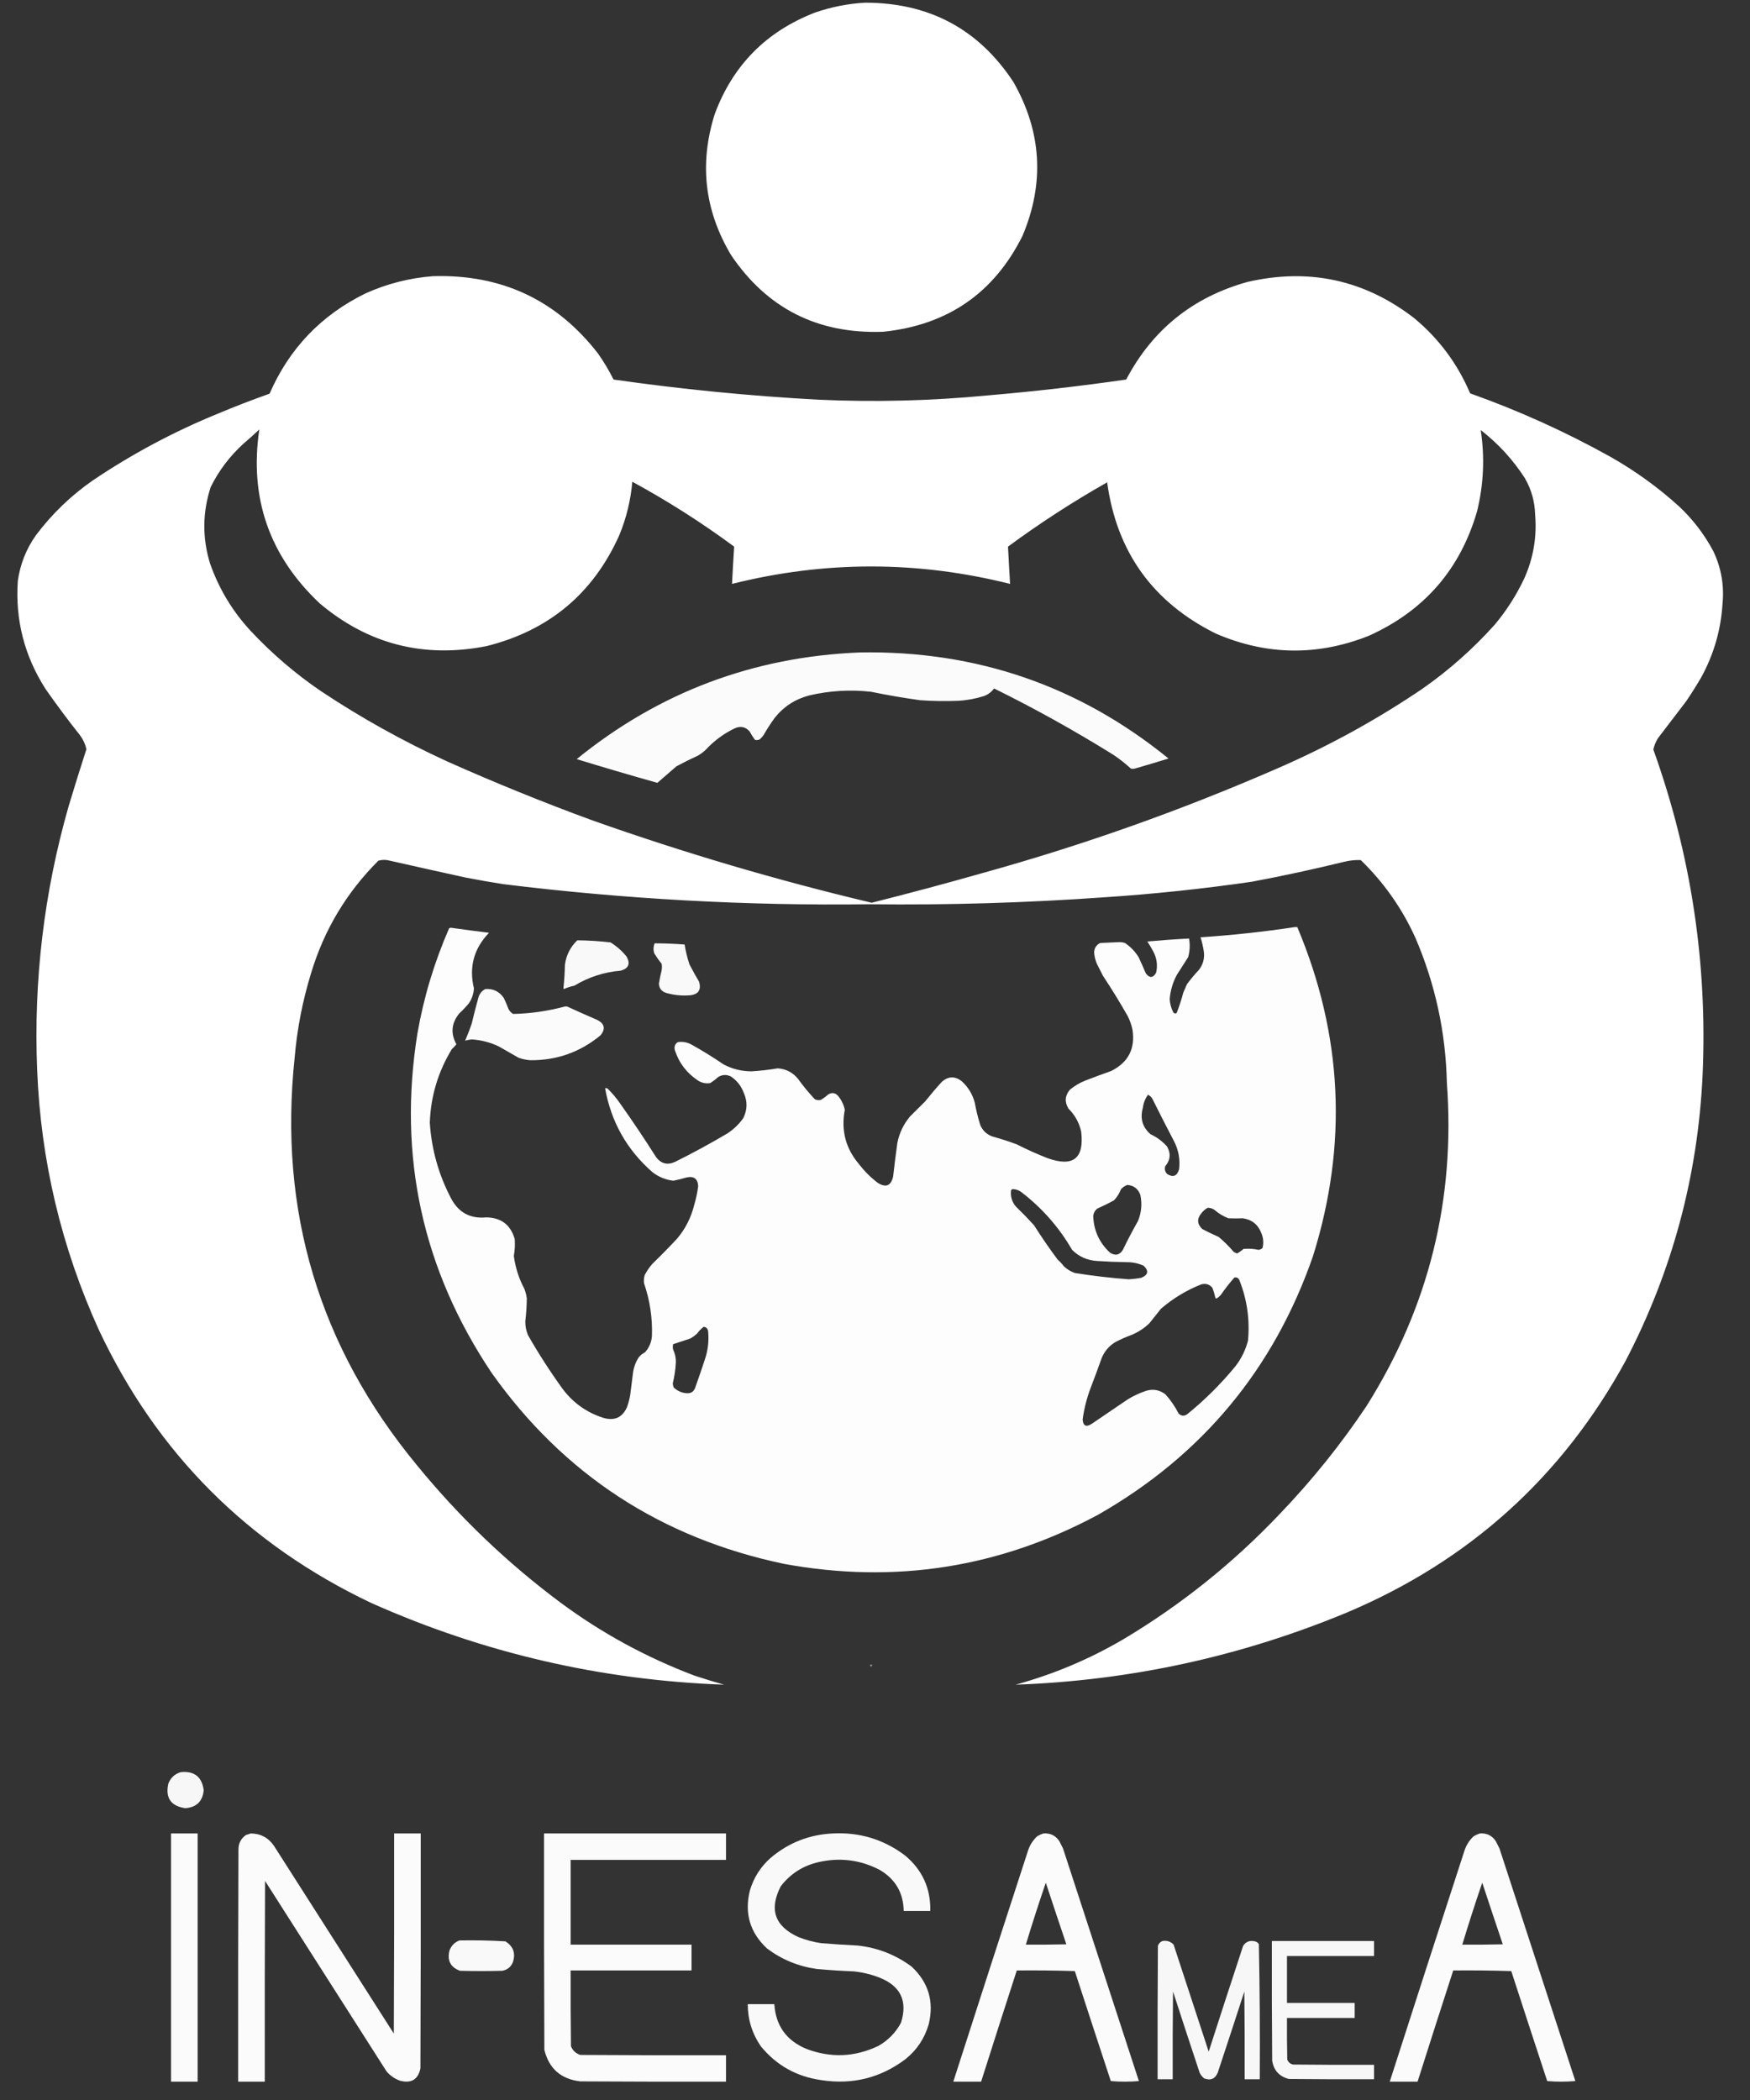 <svg width="50" height="60" viewBox="0 0 50 60" fill="none" xmlns="http://www.w3.org/2000/svg">
<rect x="0" y="0" width="50" height="60" fill="#333333" stroke="none"/>
<g clip-path="url(#clip0_758_1872)">
<path fill-rule="evenodd" clip-rule="evenodd" d="M24.715 0.077C26.547 0.076 27.961 0.832 28.955 2.344C29.764 3.766 29.85 5.232 29.214 6.74C28.396 8.377 27.069 9.29 25.233 9.479C23.369 9.547 21.921 8.817 20.889 7.29C20.128 6.015 19.973 4.67 20.423 3.254C20.94 1.864 21.893 0.9 23.281 0.361C23.748 0.199 24.226 0.104 24.715 0.077Z" fill="#FEFFFE"/>
<path fill-rule="evenodd" clip-rule="evenodd" d="M12.366 7.891C14.328 7.831 15.902 8.57 17.09 10.106C17.254 10.341 17.401 10.587 17.53 10.844C19.473 11.122 21.425 11.314 23.385 11.42C24.994 11.493 26.6 11.453 28.204 11.299C29.534 11.186 30.858 11.034 32.177 10.844C32.927 9.418 34.084 8.487 35.648 8.054C37.4 7.652 38.983 7.996 40.398 9.084C41.109 9.673 41.644 10.392 42.004 11.239C43.391 11.732 44.727 12.336 46.011 13.051C46.714 13.449 47.364 13.918 47.963 14.459C48.367 14.837 48.698 15.269 48.956 15.756C49.179 16.23 49.265 16.728 49.215 17.25C49.169 17.992 48.968 18.691 48.611 19.345C48.475 19.579 48.331 19.808 48.179 20.032C47.908 20.386 47.638 20.741 47.367 21.096C47.307 21.196 47.264 21.302 47.238 21.414C48.319 24.428 48.788 27.533 48.645 30.73C48.509 33.604 47.778 36.317 46.452 38.87C44.64 42.193 41.983 44.594 38.481 46.073C35.452 47.33 32.297 48.017 29.016 48.134C30.105 47.836 31.135 47.401 32.108 46.829C33.756 45.844 35.244 44.65 36.572 43.248C37.487 42.293 38.311 41.269 39.042 40.175C40.82 37.35 41.586 34.27 41.339 30.936C41.307 29.498 41.008 28.118 40.441 26.797C40.061 25.956 39.54 25.215 38.878 24.573C38.715 24.568 38.554 24.585 38.394 24.625C37.525 24.838 36.65 25.027 35.769 25.192C34.365 25.396 32.954 25.545 31.538 25.638C29.309 25.796 27.078 25.862 24.845 25.836C21.34 25.882 17.848 25.69 14.369 25.26C14.011 25.204 13.654 25.141 13.299 25.072C12.578 24.914 11.859 24.754 11.14 24.591C11.029 24.56 10.92 24.56 10.811 24.591C9.9 25.499 9.258 26.572 8.886 27.811C8.645 28.595 8.489 29.397 8.419 30.215C7.954 34.595 9.117 38.476 11.908 41.858C13.12 43.343 14.493 44.657 16.027 45.798C17.198 46.664 18.47 47.356 19.845 47.876C20.126 47.969 20.408 48.055 20.691 48.134C17.175 48.007 13.813 47.229 10.604 45.798C7.074 44.12 4.48 41.519 2.823 37.994C1.753 35.636 1.165 33.163 1.062 30.575C0.957 28.015 1.256 25.502 1.96 23.037C2.124 22.491 2.294 21.947 2.469 21.405C2.437 21.261 2.376 21.129 2.288 21.01C1.946 20.579 1.618 20.139 1.303 19.688C0.698 18.745 0.433 17.714 0.509 16.597C0.576 16.12 0.749 15.685 1.027 15.292C1.487 14.68 2.031 14.156 2.659 13.721C3.781 12.966 4.972 12.33 6.234 11.815C6.718 11.612 7.208 11.423 7.702 11.248C8.265 9.956 9.18 9 10.449 8.38C11.061 8.106 11.7 7.943 12.366 7.891ZM7.409 12.27C7.119 14.226 7.695 15.883 9.136 17.241C10.522 18.408 12.111 18.814 13.903 18.46C15.684 18.014 16.948 16.958 17.694 15.292C17.897 14.801 18.02 14.292 18.066 13.764C19.079 14.315 20.049 14.933 20.976 15.618C20.953 15.972 20.933 16.327 20.915 16.683C23.564 16.019 26.212 16.019 28.86 16.683C28.838 16.328 28.818 15.973 28.8 15.618C29.706 14.95 30.65 14.338 31.633 13.781C31.904 15.767 32.938 17.207 34.733 18.1C36.18 18.726 37.636 18.749 39.103 18.168C40.688 17.457 41.722 16.269 42.203 14.605C42.39 13.838 42.425 13.066 42.306 12.287C42.807 12.675 43.227 13.133 43.567 13.661C43.754 13.985 43.852 14.334 43.861 14.708C43.914 15.342 43.81 15.948 43.55 16.528C43.324 17.007 43.042 17.448 42.704 17.851C42.084 18.541 41.396 19.151 40.64 19.679C39.33 20.567 37.942 21.328 36.477 21.963C33.741 23.156 30.932 24.152 28.049 24.951C27.005 25.248 25.957 25.528 24.905 25.793C22.204 25.152 19.544 24.367 16.926 23.44C15.524 22.926 14.143 22.365 12.78 21.757C11.519 21.179 10.316 20.51 9.171 19.748C8.438 19.249 7.767 18.674 7.158 18.022C6.641 17.463 6.255 16.822 6.001 16.099C5.778 15.37 5.784 14.643 6.019 13.918C6.253 13.445 6.566 13.03 6.96 12.673C7.114 12.542 7.264 12.408 7.409 12.27Z" fill="#FEFFFE"/>
<path fill-rule="evenodd" clip-rule="evenodd" d="M24.577 18.641C27.897 18.585 30.833 19.596 33.386 21.672C33.083 21.766 32.777 21.858 32.47 21.946C32.419 21.965 32.368 21.971 32.315 21.963C32.158 21.819 31.991 21.687 31.814 21.568C30.712 20.882 29.575 20.249 28.403 19.671C28.329 19.769 28.234 19.841 28.118 19.886C27.876 19.963 27.629 20.009 27.375 20.023C27.012 20.037 26.649 20.032 26.287 20.006C25.818 19.941 25.352 19.861 24.888 19.765C24.295 19.699 23.708 19.733 23.126 19.868C22.721 19.974 22.39 20.188 22.133 20.512C22.021 20.667 21.917 20.827 21.822 20.993C21.791 21.041 21.753 21.084 21.71 21.122C21.666 21.146 21.62 21.152 21.572 21.139C21.516 21.066 21.467 20.989 21.425 20.907C21.304 20.764 21.157 20.732 20.985 20.813C20.669 20.966 20.393 21.172 20.155 21.431C20.091 21.489 20.022 21.541 19.948 21.586C19.737 21.682 19.53 21.785 19.326 21.895C19.145 22.052 18.963 22.21 18.782 22.367C18.01 22.15 17.241 21.924 16.477 21.689C18.828 19.779 21.528 18.762 24.577 18.641Z" fill="#FEFFFE" fill-opacity="0.98"/>
<path fill-rule="evenodd" clip-rule="evenodd" d="M36.996 26.488H37.065C38.364 29.567 38.513 32.701 37.514 35.89C36.394 39.115 34.35 41.576 31.382 43.274C28.557 44.793 25.563 45.262 22.401 44.682C18.891 43.945 16.107 42.127 14.05 39.23C12.072 36.278 11.364 33.043 11.926 29.528C12.108 28.489 12.41 27.488 12.832 26.523C12.847 26.517 12.861 26.511 12.876 26.506C13.241 26.558 13.606 26.606 13.972 26.651C13.539 27.1 13.395 27.63 13.541 28.24C13.531 28.397 13.482 28.54 13.394 28.669C13.308 28.772 13.216 28.869 13.117 28.961C12.896 29.238 12.87 29.529 13.04 29.837C13 29.885 12.957 29.931 12.91 29.974C12.517 30.621 12.306 31.322 12.28 32.078C12.33 32.845 12.534 33.569 12.893 34.25C13.107 34.649 13.441 34.826 13.895 34.782C14.32 34.79 14.59 34.996 14.706 35.401C14.719 35.562 14.71 35.722 14.681 35.882C14.724 36.214 14.825 36.529 14.983 36.826C15.017 36.915 15.04 37.007 15.052 37.101C15.049 37.319 15.034 37.536 15.009 37.753C15.007 37.89 15.033 38.022 15.086 38.148C15.387 38.676 15.716 39.186 16.071 39.677C16.369 40.078 16.758 40.356 17.237 40.51C17.562 40.604 17.789 40.498 17.919 40.192C17.956 40.085 17.985 39.976 18.005 39.865C18.03 39.659 18.056 39.453 18.083 39.247C18.102 39.08 18.157 38.925 18.247 38.784C18.298 38.722 18.358 38.673 18.428 38.638C18.549 38.504 18.615 38.347 18.627 38.165C18.644 37.654 18.569 37.156 18.403 36.672C18.39 36.59 18.396 36.51 18.42 36.431C18.481 36.313 18.556 36.204 18.644 36.105C18.887 35.87 19.123 35.629 19.352 35.383C19.587 35.101 19.748 34.781 19.836 34.422C19.888 34.247 19.925 34.07 19.948 33.889C19.936 33.68 19.827 33.597 19.62 33.641C19.494 33.678 19.368 33.709 19.24 33.735C19.015 33.709 18.814 33.626 18.636 33.486C17.907 32.846 17.458 32.048 17.288 31.09C17.312 31.088 17.335 31.091 17.358 31.099C17.489 31.229 17.607 31.369 17.712 31.52C18.071 32.026 18.416 32.541 18.748 33.065C18.895 33.253 19.076 33.296 19.292 33.194C19.798 32.943 20.293 32.673 20.777 32.387C20.958 32.27 21.111 32.124 21.235 31.949C21.354 31.713 21.36 31.473 21.252 31.228C21.18 31.03 21.056 30.872 20.881 30.756C20.757 30.695 20.636 30.701 20.518 30.773C20.448 30.837 20.373 30.894 20.294 30.945C20.17 30.965 20.055 30.942 19.948 30.876C19.625 30.664 19.403 30.375 19.283 30.009C19.256 29.912 19.282 29.835 19.361 29.777C19.502 29.754 19.634 29.776 19.758 29.846C20.073 30.021 20.378 30.21 20.674 30.412C20.922 30.543 21.187 30.608 21.468 30.61C21.72 30.595 21.971 30.566 22.22 30.524C22.461 30.541 22.657 30.644 22.807 30.833C22.952 31.035 23.11 31.226 23.282 31.408C23.337 31.434 23.395 31.439 23.455 31.425C23.529 31.38 23.598 31.329 23.662 31.271C23.769 31.206 23.864 31.22 23.947 31.314C24.042 31.429 24.106 31.561 24.137 31.709C24.025 32.299 24.163 32.82 24.551 33.271C24.704 33.469 24.88 33.644 25.078 33.795C25.31 33.942 25.457 33.882 25.518 33.615C25.554 33.294 25.594 32.973 25.639 32.653C25.696 32.369 25.817 32.117 26.002 31.898L26.434 31.468C26.586 31.277 26.744 31.091 26.909 30.91C27.094 30.747 27.284 30.741 27.479 30.893C27.662 31.06 27.786 31.263 27.85 31.503C27.889 31.718 27.941 31.93 28.006 32.138C28.073 32.302 28.191 32.414 28.36 32.473C28.593 32.537 28.824 32.611 29.051 32.696C29.338 32.842 29.632 32.974 29.931 33.091C30.664 33.353 30.984 33.098 30.89 32.327C30.832 32.074 30.711 31.856 30.527 31.674C30.412 31.482 30.426 31.302 30.57 31.133C30.7 31.026 30.844 30.94 31.002 30.876C31.249 30.781 31.496 30.689 31.745 30.601C32.235 30.357 32.439 29.965 32.358 29.425C32.329 29.287 32.283 29.155 32.22 29.03C31.997 28.638 31.761 28.254 31.512 27.879C31.454 27.765 31.397 27.65 31.339 27.536C31.296 27.434 31.27 27.328 31.261 27.218C31.264 27.09 31.321 26.999 31.434 26.943C31.613 26.936 31.791 26.928 31.97 26.918C32.029 26.916 32.087 26.925 32.142 26.943C32.301 27.05 32.431 27.185 32.531 27.347C32.603 27.5 32.672 27.655 32.738 27.811C32.845 27.951 32.943 27.946 33.032 27.793C33.081 27.577 33.052 27.371 32.945 27.175C32.895 27.081 32.84 26.989 32.781 26.9C33.178 26.864 33.575 26.835 33.973 26.815C34.005 26.994 33.996 27.172 33.947 27.347C33.838 27.519 33.728 27.69 33.619 27.862C33.507 28.075 33.441 28.301 33.42 28.54C33.426 28.67 33.458 28.793 33.515 28.91C33.541 28.956 33.575 28.968 33.619 28.944C33.693 28.753 33.756 28.558 33.809 28.36C33.843 28.28 33.878 28.2 33.913 28.12C34.02 27.976 34.135 27.838 34.258 27.707C34.374 27.554 34.42 27.383 34.396 27.192C34.375 27.052 34.344 26.915 34.301 26.78C35.206 26.72 36.104 26.623 36.996 26.488ZM32.211 33.855C32.142 33.88 32.082 33.92 32.03 33.975C31.983 34.094 31.917 34.2 31.831 34.293C31.674 34.38 31.512 34.46 31.348 34.533C31.281 34.59 31.243 34.661 31.235 34.748C31.251 35.159 31.409 35.505 31.71 35.787C31.863 35.887 31.987 35.862 32.082 35.71C32.217 35.43 32.361 35.156 32.514 34.886C32.612 34.645 32.635 34.399 32.583 34.147C32.522 33.969 32.398 33.871 32.211 33.855ZM32.799 31.279C32.718 31.391 32.67 31.517 32.652 31.657C32.569 31.953 32.641 32.202 32.868 32.404C33.05 32.489 33.209 32.606 33.343 32.756C33.458 32.957 33.441 33.146 33.291 33.323C33.268 33.41 33.288 33.484 33.351 33.546C33.519 33.648 33.631 33.602 33.688 33.409C33.722 33.133 33.676 32.869 33.55 32.619C33.338 32.215 33.131 31.809 32.928 31.4C32.898 31.344 32.855 31.304 32.799 31.279ZM35.269 36.5C35.129 36.658 35 36.824 34.88 36.998C34.844 37.039 34.804 37.073 34.759 37.101C34.746 37.098 34.734 37.093 34.724 37.084C34.704 36.984 34.675 36.886 34.638 36.792C34.554 36.693 34.448 36.662 34.319 36.697C33.895 36.866 33.513 37.098 33.17 37.393C33.061 37.53 32.951 37.667 32.842 37.805C32.694 37.948 32.524 38.06 32.332 38.14C32.172 38.198 32.017 38.267 31.866 38.346C31.687 38.455 31.557 38.607 31.477 38.801C31.377 39.083 31.273 39.363 31.166 39.642C31.053 39.937 30.976 40.24 30.933 40.552C30.945 40.741 31.031 40.784 31.192 40.681C31.538 40.446 31.883 40.212 32.229 39.977C32.392 39.879 32.565 39.798 32.747 39.737C32.95 39.677 33.134 39.712 33.3 39.84C33.447 40.004 33.571 40.184 33.671 40.381C33.746 40.461 33.829 40.47 33.921 40.406C34.425 39.997 34.883 39.542 35.294 39.041C35.466 38.821 35.587 38.575 35.657 38.303C35.712 37.711 35.632 37.138 35.415 36.586C35.39 36.517 35.341 36.489 35.269 36.5ZM28.912 33.975C28.908 33.989 28.899 34.001 28.887 34.01C28.866 34.184 28.912 34.338 29.025 34.473C29.204 34.646 29.376 34.823 29.543 35.006C29.755 35.341 29.979 35.667 30.216 35.985C30.283 36.045 30.344 36.111 30.398 36.182C30.488 36.266 30.592 36.329 30.709 36.371C31.219 36.453 31.731 36.513 32.246 36.551C32.368 36.545 32.489 36.531 32.609 36.508C32.805 36.427 32.828 36.313 32.678 36.165C32.525 36.096 32.363 36.061 32.194 36.062C31.912 36.058 31.63 36.047 31.348 36.028C31.066 36.012 30.827 35.906 30.631 35.71C30.256 35.062 29.77 34.51 29.172 34.053C29.094 33.997 29.007 33.971 28.912 33.975ZM34.508 34.508C34.438 34.545 34.378 34.596 34.327 34.662C34.193 34.824 34.201 34.975 34.353 35.117C34.506 35.197 34.662 35.271 34.819 35.341C34.975 35.472 35.119 35.615 35.251 35.77C35.282 35.787 35.313 35.801 35.346 35.813C35.411 35.777 35.472 35.734 35.528 35.684C35.673 35.67 35.817 35.679 35.959 35.71C36.003 35.704 36.04 35.687 36.072 35.658C36.109 35.512 36.097 35.369 36.037 35.229C35.944 34.987 35.768 34.847 35.51 34.808C35.372 34.814 35.234 34.814 35.096 34.808C34.949 34.75 34.817 34.67 34.699 34.568C34.641 34.528 34.578 34.508 34.508 34.508ZM20.104 37.908C20.032 37.965 19.969 38.031 19.914 38.105C19.855 38.158 19.792 38.204 19.724 38.243C19.56 38.298 19.395 38.353 19.232 38.406C19.22 38.457 19.22 38.509 19.232 38.56C19.29 38.683 19.316 38.812 19.309 38.947C19.297 39.141 19.269 39.333 19.223 39.522C19.224 39.564 19.233 39.604 19.249 39.642C19.347 39.736 19.465 39.791 19.603 39.805C19.742 39.821 19.831 39.761 19.871 39.625C19.96 39.374 20.047 39.123 20.13 38.87C20.224 38.602 20.259 38.327 20.233 38.045C20.225 37.964 20.182 37.918 20.104 37.908Z" fill="#FEFFFE" fill-opacity="0.99"/>
<path fill-rule="evenodd" clip-rule="evenodd" d="M16.494 26.866C16.813 26.869 17.129 26.889 17.444 26.926C17.619 27.035 17.771 27.169 17.902 27.33C18.016 27.533 17.962 27.668 17.738 27.733C17.259 27.773 16.816 27.917 16.408 28.163C16.306 28.184 16.209 28.216 16.114 28.257C16.108 28.251 16.102 28.245 16.097 28.24C16.121 28.018 16.136 27.795 16.14 27.57C16.176 27.293 16.294 27.058 16.494 26.866Z" fill="#FEFFFE" fill-opacity="0.97"/>
<path fill-rule="evenodd" clip-rule="evenodd" d="M18.705 26.952C18.991 26.953 19.276 26.964 19.56 26.986C19.591 27.179 19.637 27.368 19.698 27.553C19.786 27.721 19.878 27.887 19.974 28.051C20.042 28.285 19.953 28.414 19.707 28.437C19.478 28.455 19.253 28.432 19.033 28.369C18.901 28.326 18.832 28.238 18.826 28.102C18.846 27.976 18.872 27.85 18.904 27.725C18.915 27.662 18.915 27.599 18.904 27.536C18.828 27.443 18.759 27.346 18.696 27.244C18.662 27.145 18.665 27.048 18.705 26.952Z" fill="#FEFFFE" fill-opacity="0.97"/>
<path fill-rule="evenodd" clip-rule="evenodd" d="M13.869 28.257C14.094 28.244 14.269 28.33 14.395 28.515C14.446 28.621 14.492 28.73 14.534 28.841C14.565 28.895 14.608 28.938 14.663 28.97C15.154 28.959 15.638 28.89 16.114 28.764C16.148 28.752 16.183 28.752 16.218 28.764C16.498 28.893 16.78 29.019 17.064 29.141C17.276 29.25 17.308 29.396 17.159 29.579C16.578 30.061 15.907 30.299 15.147 30.292C15.034 30.283 14.925 30.26 14.819 30.223C14.629 30.114 14.439 30.006 14.249 29.897C14.013 29.785 13.766 29.72 13.506 29.699C13.432 29.701 13.36 29.712 13.29 29.734C13.359 29.573 13.423 29.407 13.48 29.236C13.539 28.988 13.602 28.742 13.67 28.497C13.703 28.388 13.769 28.308 13.869 28.257Z" fill="#FEFFFE" fill-opacity="0.98"/>
<path fill-rule="evenodd" clip-rule="evenodd" d="M24.854 47.559C24.934 47.547 24.945 47.57 24.888 47.627C24.867 47.609 24.856 47.586 24.854 47.559Z" fill="#FEFFFE" fill-opacity="0.41"/>
<path fill-rule="evenodd" clip-rule="evenodd" d="M5.164 50.633C5.551 50.594 5.77 50.766 5.82 51.148C5.79 51.467 5.615 51.638 5.293 51.663C4.88 51.601 4.719 51.366 4.81 50.959C4.876 50.792 4.994 50.684 5.164 50.633Z" fill="#FEFFFE" fill-opacity="0.96"/>
<path d="M5.647 52.384H4.887V59.476H5.647V52.384Z" fill="#FEFFFE" fill-opacity="0.98"/>
<path fill-rule="evenodd" clip-rule="evenodd" d="M7.168 52.384C7.452 52.389 7.673 52.509 7.832 52.745C8.972 54.531 10.112 56.316 11.252 58.102C11.261 56.196 11.264 54.29 11.261 52.384H12.021C12.024 54.622 12.021 56.86 12.012 59.098C11.946 59.414 11.753 59.531 11.434 59.45C11.281 59.396 11.151 59.307 11.045 59.184C9.888 57.37 8.731 55.555 7.573 53.741C7.565 55.652 7.562 57.564 7.565 59.476H6.805C6.802 57.273 6.805 55.069 6.813 52.865C6.807 52.678 6.879 52.532 7.029 52.427C7.078 52.414 7.124 52.399 7.168 52.384Z" fill="#FEFFFE" fill-opacity="0.98"/>
<path fill-rule="evenodd" clip-rule="evenodd" d="M15.544 52.384H20.743V53.14H16.304V55.561H19.758V56.299H16.304C16.301 57.021 16.304 57.742 16.313 58.463C16.363 58.587 16.452 58.67 16.58 58.712C17.968 58.721 19.355 58.724 20.743 58.721V59.476C19.355 59.479 17.968 59.476 16.58 59.468C16.027 59.404 15.685 59.104 15.553 58.566C15.544 56.505 15.541 54.445 15.544 52.384Z" fill="#FEFFFE" fill-opacity="0.98"/>
<path fill-rule="evenodd" clip-rule="evenodd" d="M23.8 52.384C24.564 52.346 25.249 52.555 25.855 53.011C26.351 53.423 26.593 53.952 26.58 54.599H25.82C25.811 54.078 25.581 53.686 25.13 53.423C24.582 53.14 24.006 53.066 23.402 53.2C22.95 53.301 22.584 53.533 22.306 53.895C21.967 54.556 22.137 55.04 22.815 55.346C23.021 55.428 23.234 55.485 23.454 55.518C23.805 55.547 24.156 55.57 24.508 55.587C25.077 55.65 25.589 55.85 26.045 56.188C26.526 56.637 26.69 57.183 26.537 57.828C26.421 58.233 26.2 58.568 25.872 58.832C25.161 59.368 24.36 59.569 23.471 59.433C22.762 59.334 22.183 59.011 21.736 58.463C21.489 58.101 21.365 57.701 21.364 57.261H22.124C22.163 57.875 22.468 58.301 23.04 58.54C23.738 58.804 24.423 58.776 25.095 58.455C25.375 58.296 25.591 58.076 25.743 57.793C25.939 57.167 25.729 56.735 25.112 56.497C24.878 56.407 24.636 56.35 24.387 56.325C24.035 56.311 23.684 56.288 23.333 56.256C22.809 56.182 22.337 55.987 21.917 55.673C21.428 55.219 21.264 54.666 21.425 54.015C21.534 53.647 21.732 53.335 22.021 53.08C22.534 52.647 23.127 52.415 23.8 52.384Z" fill="#FEFFFE" fill-opacity="0.97"/>
<path fill-rule="evenodd" clip-rule="evenodd" d="M29.811 52.384C30.009 52.37 30.161 52.444 30.268 52.607C30.303 52.676 30.338 52.745 30.372 52.813C31.096 55.028 31.819 57.243 32.54 59.459C32.271 59.482 32.003 59.482 31.737 59.459C31.392 58.412 31.05 57.365 30.709 56.317C30.156 56.299 29.604 56.294 29.051 56.299C28.708 57.357 28.368 58.416 28.032 59.476H27.237C27.943 57.277 28.654 55.079 29.37 52.882C29.422 52.718 29.512 52.578 29.638 52.461C29.695 52.43 29.753 52.404 29.811 52.384ZM29.88 53.792C30.073 54.378 30.269 54.965 30.467 55.552C30.081 55.561 29.696 55.564 29.31 55.561C29.489 54.968 29.68 54.378 29.88 53.792Z" fill="#FEFFFE" fill-opacity="0.98"/>
<path fill-rule="evenodd" clip-rule="evenodd" d="M42.281 52.384C42.478 52.37 42.631 52.444 42.738 52.607C42.773 52.676 42.807 52.745 42.842 52.813C43.566 55.028 44.289 57.243 45.01 59.459C44.741 59.482 44.473 59.482 44.206 59.459C43.862 58.412 43.519 57.365 43.179 56.317C42.626 56.299 42.073 56.294 41.521 56.299C41.177 57.357 40.838 58.416 40.502 59.476H39.707C40.413 57.277 41.124 55.079 41.84 52.882C41.892 52.718 41.981 52.578 42.108 52.461C42.165 52.43 42.223 52.404 42.281 52.384ZM42.35 53.792C42.543 54.378 42.739 54.965 42.937 55.552C42.551 55.561 42.166 55.564 41.78 55.561C41.959 54.968 42.149 54.378 42.35 53.792Z" fill="#FEFFFE" fill-opacity="0.98"/>
<path fill-rule="evenodd" clip-rule="evenodd" d="M13.126 55.441C13.565 55.433 14.002 55.441 14.439 55.467C14.664 55.606 14.736 55.803 14.655 56.059C14.6 56.197 14.499 56.28 14.352 56.308C13.949 56.319 13.546 56.319 13.143 56.308C12.873 56.209 12.773 56.017 12.841 55.733C12.893 55.592 12.988 55.495 13.126 55.441Z" fill="#FEFFFE" fill-opacity="0.97"/>
<path fill-rule="evenodd" clip-rule="evenodd" d="M33.212 55.458C33.339 55.436 33.445 55.47 33.532 55.561C33.866 56.58 34.2 57.599 34.534 58.618C34.858 57.609 35.187 56.602 35.518 55.595C35.598 55.475 35.71 55.432 35.855 55.467C35.902 55.478 35.939 55.504 35.967 55.544C35.993 56.831 36.002 58.119 35.993 59.408H35.562C35.564 58.572 35.562 57.736 35.553 56.9C35.302 57.674 35.049 58.447 34.793 59.219C34.716 59.398 34.587 59.453 34.404 59.382C34.348 59.337 34.305 59.283 34.275 59.219C34.018 58.447 33.765 57.674 33.515 56.9C33.506 57.736 33.503 58.572 33.506 59.408H33.074C33.071 58.137 33.074 56.866 33.083 55.595C33.106 55.529 33.15 55.483 33.212 55.458Z" fill="#FEFFFE" fill-opacity="0.96"/>
<path fill-rule="evenodd" clip-rule="evenodd" d="M36.339 55.458H39.258V55.887H36.771V57.227H38.705V57.656H36.771C36.768 58.051 36.771 58.446 36.779 58.841C36.807 58.92 36.862 58.968 36.944 58.987C37.715 58.995 38.486 58.998 39.258 58.995V59.407C38.446 59.41 37.634 59.407 36.823 59.399C36.549 59.327 36.391 59.153 36.348 58.875C36.339 57.736 36.336 56.597 36.339 55.458Z" fill="#FEFFFE" fill-opacity="0.96"/>
</g>
<defs>
<clipPath id="clip0_758_1872">
<rect width="49" height="60" fill="white" transform="translate(0.388)"/>
</clipPath>
</defs>
</svg>
